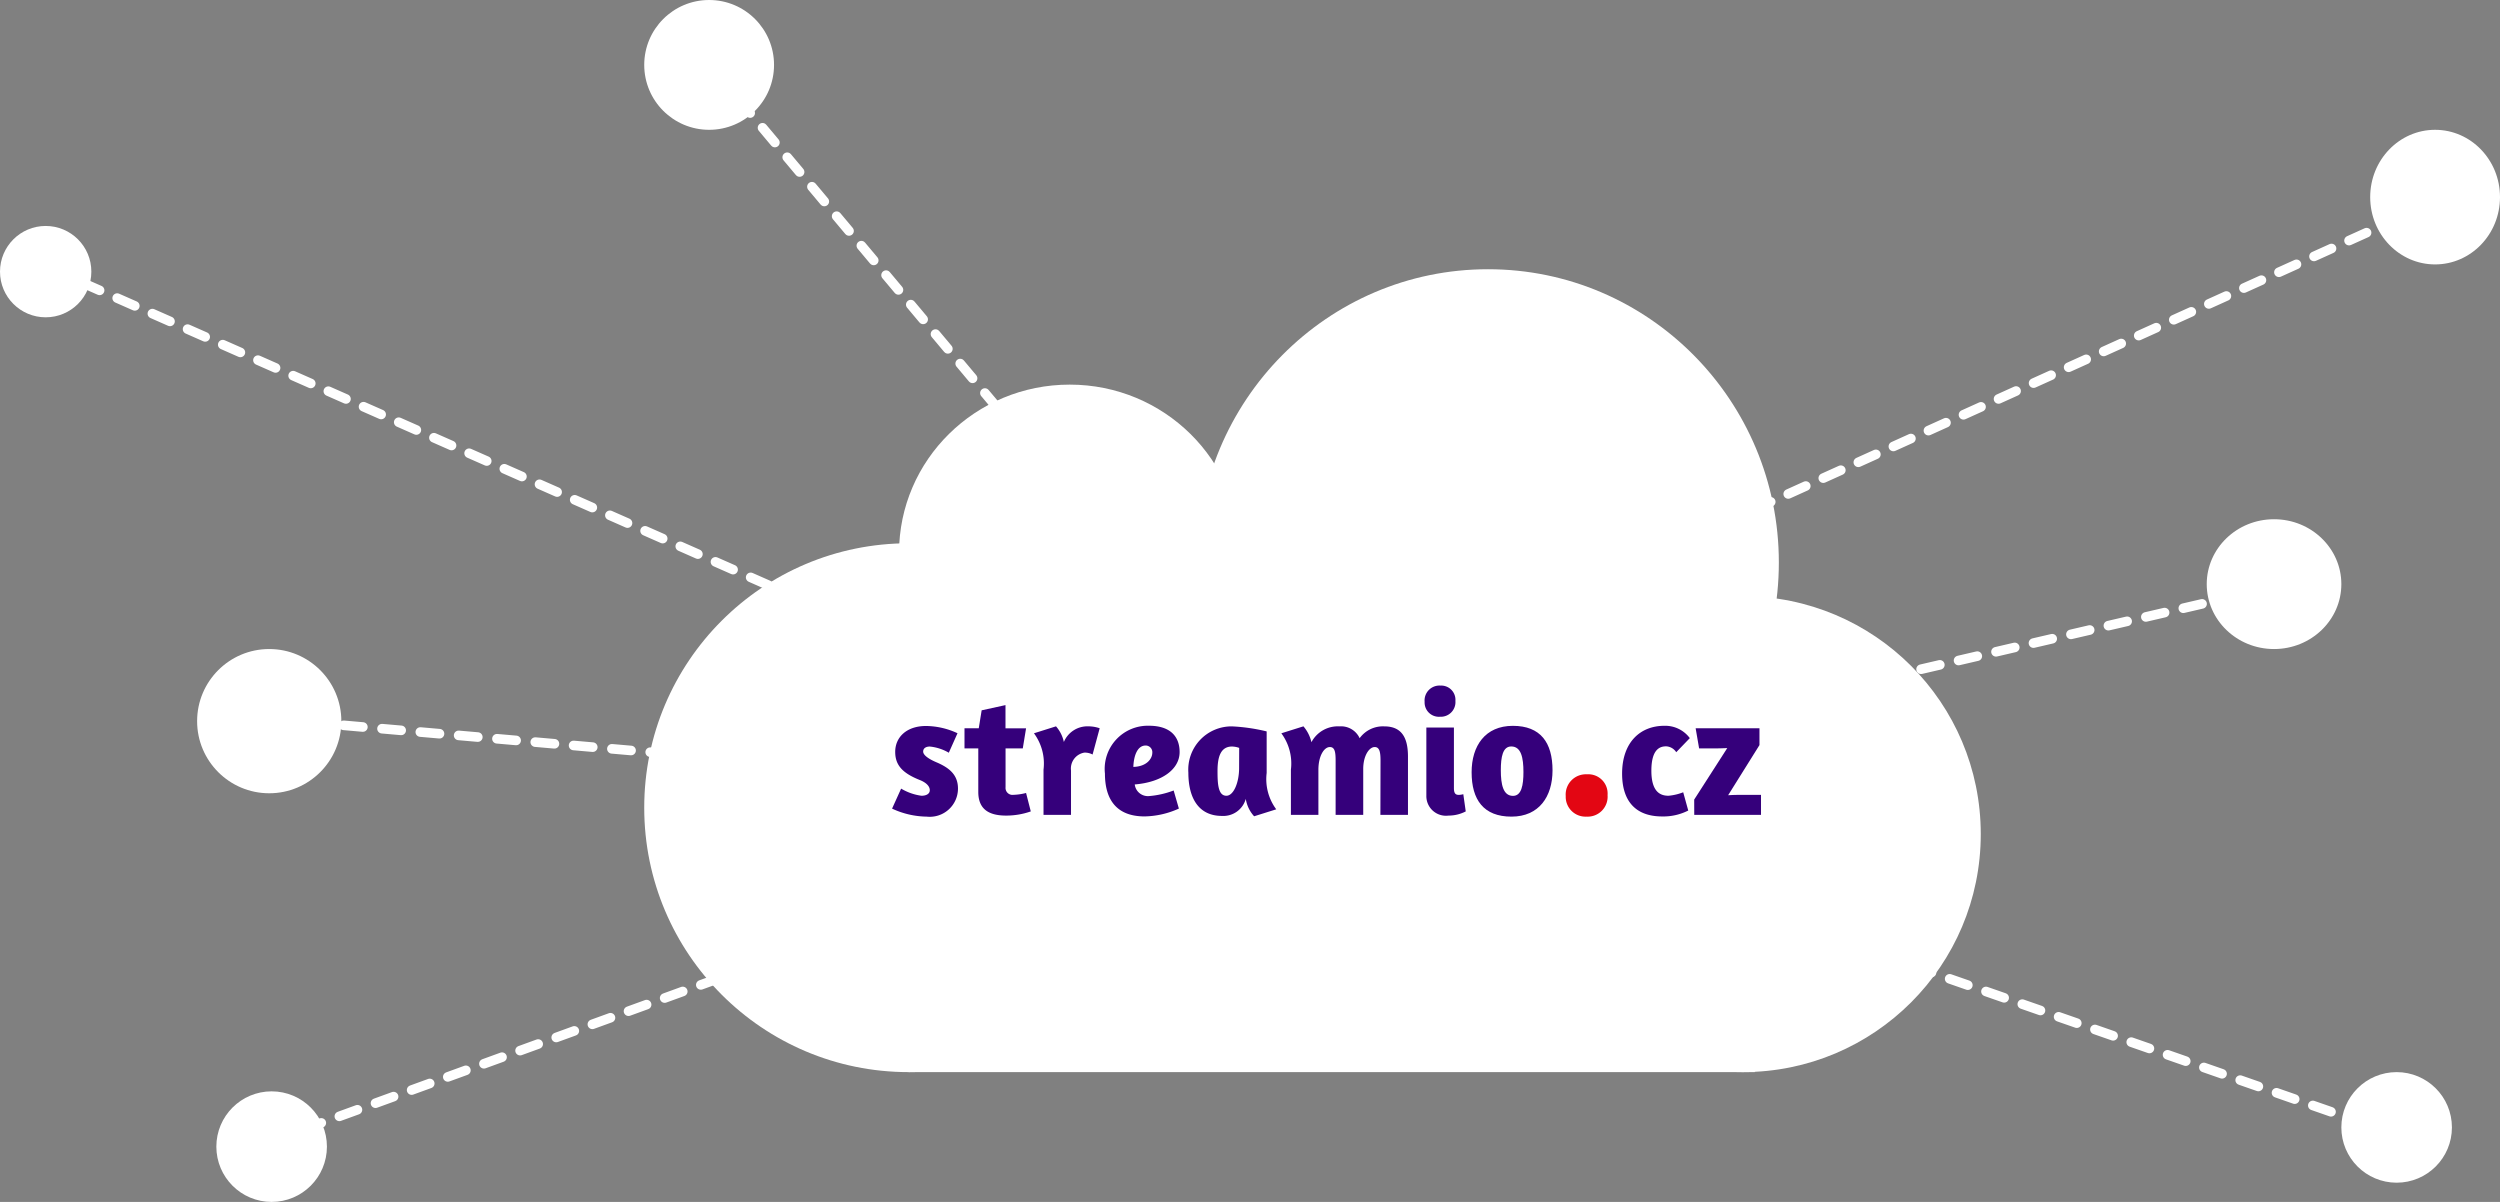 <svg xmlns="http://www.w3.org/2000/svg" width="520" height="250" viewBox="0 0 520 250"><rect x="0" y="0" width="520" height="250" fill="#808080" stroke="none"/><g transform="translate(-384 -2329)"><g transform="translate(518.009 2385.123)"><circle cx="55" cy="55" r="55" transform="translate(-0.009 56.877)" fill="#fff"/><circle cx="49.5" cy="49.5" r="49.5" transform="translate(178.991 67.877)" fill="#fff"/><ellipse cx="35.5" cy="35" rx="35.5" ry="35" transform="translate(52.991 23.877)" fill="#fff"/><ellipse cx="60.5" cy="61" rx="60.5" ry="61" transform="translate(114.991 -0.123)" fill="#fff"/><rect width="176" height="99" transform="translate(54.991 67.877)" fill="#fff"/></g><ellipse cx="13.5" cy="14" rx="13.5" ry="14" transform="translate(877 2356)" fill="#fff"/><circle cx="13.5" cy="13.5" r="13.5" transform="translate(518 2329)" fill="#fff"/><circle cx="15" cy="15" r="15" transform="translate(425 2464)" fill="#fff"/><circle cx="9.5" cy="9.5" r="9.5" transform="translate(384 2376)" fill="#fff"/><circle cx="11.5" cy="11.5" r="11.5" transform="translate(429 2556)" fill="#fff"/><circle cx="11.5" cy="11.5" r="11.5" transform="translate(871 2552)" fill="#fff"/><line y1="45.815" x2="125.991" transform="translate(439.551 2520.851)" fill="none" stroke="#fff" stroke-linecap="round" stroke-width="2" stroke-dasharray="4 4"/><line x2="156.916" y2="13.744" transform="translate(439.551 2478.472)" fill="none" stroke="#fff" stroke-linecap="round" stroke-width="2" stroke-dasharray="4 4"/><line x2="213.04" y2="93.921" transform="translate(393.736 2384.551)" fill="none" stroke="#fff" stroke-linecap="round" stroke-width="2" stroke-dasharray="4 4"/><line x2="95.066" y2="113.392" transform="translate(532.326 2343.317)" fill="none" stroke="#fff" stroke-linecap="round" stroke-width="2" stroke-dasharray="4 4"/><line x1="190.132" y2="85.903" transform="translate(700.696 2370.807)" fill="none" stroke="#fff" stroke-linecap="round" stroke-width="2" stroke-dasharray="4 4"/><line x1="174.097" y1="60.705" transform="translate(709.859 2504.814)" fill="none" stroke="#fff" stroke-linecap="round" stroke-width="2" stroke-dasharray="4 4"/><ellipse cx="14" cy="13.5" rx="14" ry="13.5" transform="translate(843 2437)" fill="#fff"/><line x1="147.753" y2="34.361" transform="translate(709.859 2450.982)" fill="none" stroke="#fff" stroke-linecap="round" stroke-width="2" stroke-dasharray="4 4"/><g transform="translate(569.551 2471.599)"><path d="M.652,8.172c0-3.075,2.39-5.389,6.406-5.389A15.815,15.815,0,0,1,13.61,4.292L11.8,8.344A9.753,9.753,0,0,0,7.846,7.059c-.76,0-1.379.326-1.379,1.047s1.089,1.509,2.716,2.209c2.861,1.207,4.526,2.716,4.526,5.5A5.869,5.869,0,0,1,7.2,21.637,17.52,17.52,0,0,1,0,19.971L1.883,15.81a11.165,11.165,0,0,0,4.225,1.485c1.011,0,1.738-.4,1.738-1.159,0-.905-.905-1.666-2.136-2.136C2.112,12.554.652,10.888.652,8.172Z" transform="translate(0 5.623)" fill="#35007b"/><path d="M7.961,6.156l.6-3.727,4.958-1.086V6.171H17.8l-.685,4.185H13.532v8.057A1.455,1.455,0,0,0,15.2,20.007a11.841,11.841,0,0,0,2.6-.386l.981,3.835a15.414,15.414,0,0,1-5.13.869c-3.621,0-5.791-1.34-5.791-4.922V10.351H4.992V6.156Z" transform="translate(10.072 2.718)" fill="#35007b"/><path d="M17.487,21.229H11.769V11.82A10.562,10.562,0,0,0,9.78,4.255L14.367,2.81A7.224,7.224,0,0,1,16,6.066,5.311,5.311,0,0,1,21.1,2.81a7.294,7.294,0,0,1,2.351.4L21.974,8.673a3.485,3.485,0,0,0-1.7-.4A3.362,3.362,0,0,0,17.487,12Z" transform="translate(19.732 5.669)" fill="#35007b"/><path d="M30.241,8.249c0,3.51-3.579,6.259-9.334,6.732A2.755,2.755,0,0,0,23.874,17.4,18.453,18.453,0,0,0,29,16.236L30.087,20a17.976,17.976,0,0,1-7.128,1.63c-5.9,0-8.25-3.582-8.25-8.9A8.977,8.977,0,0,1,23.9,2.769C28.433,2.784,30.241,5.135,30.241,8.249Zm-5.679.142a1.391,1.391,0,0,0-1.376-1.509c-1.847,0-2.5,2.387-2.568,4.451,2.858-.081,3.944-1.783,3.944-2.942Z" transform="translate(29.568 5.586)" fill="#35007b"/><path d="M38.713,20.062l-4.6,1.448a6.94,6.94,0,0,1-1.735-3.621,4.849,4.849,0,0,1-4.961,3.546c-4.741,0-6.983-3.567-6.983-9A9.008,9.008,0,0,1,29.521,2.81a38.107,38.107,0,0,1,7.2,1.047V12.5a10.538,10.538,0,0,0,1.992,7.562ZM31.006,7.285A4.807,4.807,0,0,0,29.521,7C27.168,7,26.5,9.132,26.5,12.065c0,2.677.112,5.175,1.847,5.175,1.485,0,2.643-2.716,2.643-5.755Z" transform="translate(41.194 5.677)" fill="#35007b"/><path d="M47.461,9.939c0-1.7-.184-2.821-1.207-2.821-1.156,0-2.39,1.811-2.39,4.56v9.554H38.121V9.939c0-1.7-.145-2.821-1.192-2.821-1.207,0-2.39,1.844-2.39,4.741v9.373H28.821V11.822a10.562,10.562,0,0,0-1.989-7.565l4.593-1.445a7.74,7.74,0,0,1,1.666,3.3,6.2,6.2,0,0,1,5.827-3.292,4.258,4.258,0,0,1,4.2,2.459,5.972,5.972,0,0,1,5.13-2.459c3.727,0,4.922,2.5,4.922,6.3V21.231H47.436Z" transform="translate(54.137 5.667)" fill="#35007b"/><path d="M39.866,6.484a2.972,2.972,0,0,1-3.15-3.114A3.1,3.1,0,0,1,40.014,0a2.963,2.963,0,0,1,3.108,3.187,3.048,3.048,0,0,1-3.256,3.292ZM37.077,8.729h5.734V21.322c0,1.086.326,1.412,1.014,1.412a3.874,3.874,0,0,0,.938-.145l.507,3.582a7.713,7.713,0,0,1-3.579.869,4.083,4.083,0,0,1-4.614-4.1Z" transform="translate(74.053 0.003)" fill="#35007b"/><path d="M48.233,21.657c-5.791,0-8.286-3.51-8.286-9.228,0-5.5,2.825-9.656,8.576-9.656s8.253,3.473,8.253,9.264C56.776,17.5,53.955,21.657,48.233,21.657Zm.323-4.318c1.774,0,2.17-2.245,2.17-4.958,0-2.969-.471-5.32-2.532-5.32-1.774,0-2.173,2.17-2.173,4.958C46.028,14.964,46.5,17.339,48.556,17.339Z" transform="translate(80.598 5.603)" fill="#35007b"/><path d="M50.77,14.923a4.116,4.116,0,0,1-4.327-4.276A4.207,4.207,0,0,1,50.869,6.12a4.013,4.013,0,0,1,4.276,4.324,4.152,4.152,0,0,1-4.376,4.478Z" transform="translate(93.678 12.337)" fill="#e30613"/><path d="M59.477,7.046c-1.192,0-3.072.471-3.072,5.067s2.022,5.211,3.579,5.211a11.072,11.072,0,0,0,3.042-.724l1.05,3.8a11.467,11.467,0,0,1-5.4,1.231c-5.9,0-8.359-3.582-8.359-8.9,0-6.515,3.766-9.958,8.8-9.958A6.379,6.379,0,0,1,64.4,5.338l-2.825,2.93a2.637,2.637,0,0,0-2.1-1.222Z" transform="translate(101.529 5.593)" fill="#35007b"/><path d="M55.289,17.779,62.166,7.066c-.905.036-1.738.072-2.535.072H56.312l-.724-4.2H68.865V6.444L62.347,16.873c.6-.036,1.231-.072,1.883-.072h4.955v4.161H55.3Z" transform="translate(111.553 5.936)" fill="#35007b"/></g></g></svg>